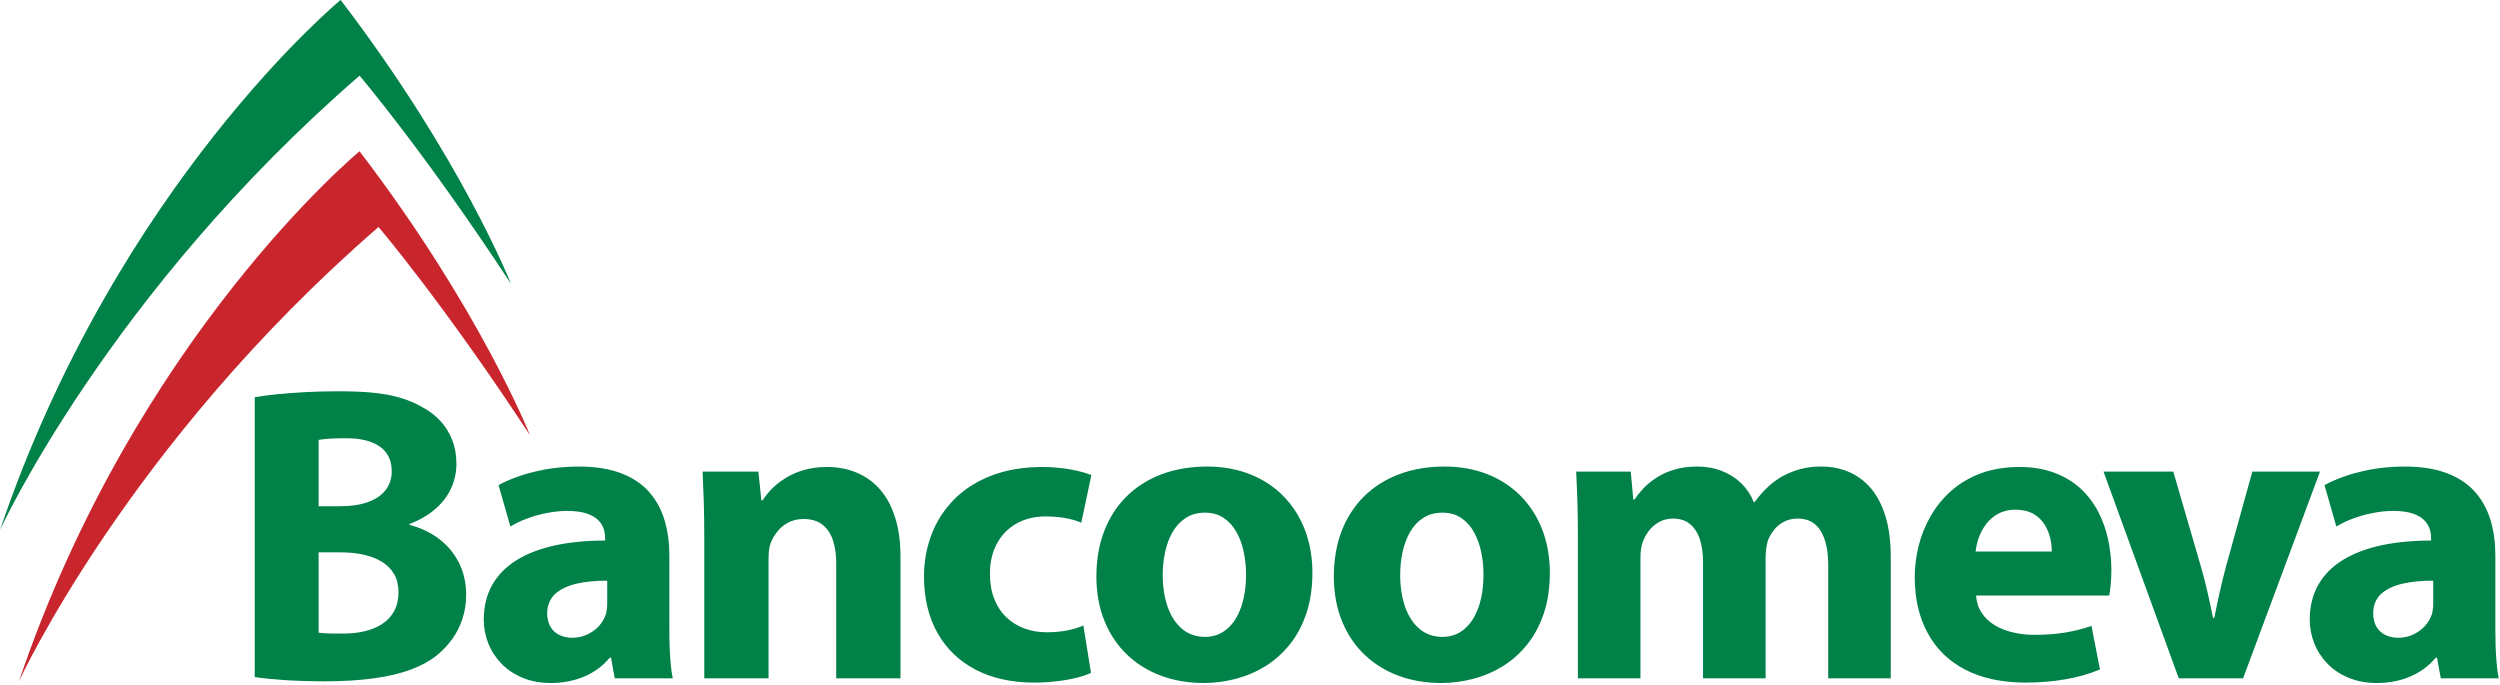 <?xml version="1.0" encoding="UTF-8" standalone="no"?>
<!DOCTYPE svg PUBLIC "-//W3C//DTD SVG 1.1//EN" "http://www.w3.org/Graphics/SVG/1.1/DTD/svg11.dtd">
<svg width="100%" height="100%" viewBox="0 0 511 140" version="1.1" xmlns="http://www.w3.org/2000/svg" xmlns:xlink="http://www.w3.org/1999/xlink" xml:space="preserve" xmlns:serif="http://www.serif.com/" style="fill-rule:evenodd;clip-rule:evenodd;stroke-linejoin:round;stroke-miterlimit:2;">
    <g transform="matrix(1,0,0,1,-332.63,-220.196)">
        <g id="Layer-1" serif:id="Layer 1" transform="matrix(1,0,0,1,288,-10)">
            <g transform="matrix(0.434,0.901,0.901,-0.434,25.398,260.802)">
                <path d="M78.351,-16.385C25.159,35.722 10.975,93.332 10.975,93.332C50.797,101.549 78.351,99.52 78.351,99.52C46.162,95.263 26.597,90.1 26.597,90.1C44.399,24.537 78.351,-16.385 78.351,-16.385" style="fill:rgb(0,129,72);fill-rule:nonzero;"/>
            </g>
            <g transform="matrix(0.434,0.901,0.901,-0.434,29.269,291.729)">
                <path d="M78.361,-16.388C25.164,35.718 10.977,93.331 10.977,93.331C50.807,101.547 78.361,99.525 78.361,99.525C46.173,95.263 26.605,90.104 26.605,90.104C44.417,24.533 78.361,-16.388 78.361,-16.388" style="fill:rgb(201,37,44);fill-rule:nonzero;"/>
            </g>
            <g transform="matrix(1,0,0,1,96.7,311.386)">
                <path d="M0,57.208C1.475,57.436 3.422,57.623 5.815,57.799C8.196,57.971 11.023,58.057 14.261,58.073C18.108,58.073 21.495,57.855 24.405,57.452C27.312,57.049 29.821,56.448 31.921,55.671C34.012,54.871 35.767,53.926 37.167,52.8C38.388,51.817 39.44,50.71 40.351,49.456C41.258,48.204 41.945,46.825 42.449,45.312C42.951,43.801 43.211,42.145 43.211,40.353C43.199,37.865 42.683,35.66 41.687,33.746C40.693,31.807 39.329,30.197 37.597,28.904C35.854,27.611 33.864,26.671 31.632,26.095L31.632,25.92C33.825,25.072 35.626,24.009 37.031,22.739C38.462,21.458 39.516,20.046 40.203,18.479C40.883,16.907 41.225,15.278 41.225,13.564C41.216,11.774 40.928,10.153 40.332,8.68C39.758,7.212 38.95,5.921 37.917,4.821C36.875,3.714 35.681,2.794 34.311,2.068C32.887,1.233 31.347,0.586 29.704,0.102C28.048,-0.385 26.193,-0.723 24.127,-0.925C22.054,-1.132 19.694,-1.21 17.029,-1.21C14.786,-1.21 12.589,-1.163 10.434,-1.044C8.268,-0.925 6.279,-0.771 4.465,-0.597C2.665,-0.405 1.183,-0.206 0,-0.002L0,57.208ZM13.057,8.723C13.563,8.641 14.248,8.549 15.145,8.479C16.049,8.425 17.217,8.385 18.668,8.385C21.666,8.385 23.97,8.957 25.572,10.093C27.183,11.23 27.99,12.919 28.002,15.118C28.002,16.567 27.603,17.827 26.811,18.892C26.001,19.98 24.821,20.802 23.24,21.397C21.666,21.991 19.71,22.282 17.375,22.294L13.057,22.294L13.057,8.723ZM13.057,31.712L17.547,31.712C19.206,31.712 20.744,31.857 22.17,32.168C23.595,32.478 24.851,32.956 25.931,33.604C27.007,34.251 27.855,35.098 28.471,36.118C29.072,37.159 29.374,38.398 29.387,39.836C29.374,41.363 29.072,42.675 28.471,43.759C27.874,44.826 27.055,45.701 26.001,46.378C24.967,47.038 23.771,47.528 22.43,47.846C21.077,48.167 19.652,48.305 18.152,48.305C17.041,48.305 16.063,48.305 15.241,48.296C14.422,48.258 13.684,48.217 13.057,48.133L13.057,31.712ZM84.749,32.489C84.764,29.967 84.462,27.611 83.841,25.4C83.223,23.189 82.196,21.25 80.788,19.57C79.366,17.891 77.475,16.567 75.084,15.622C72.706,14.674 69.771,14.18 66.254,14.167C63.687,14.18 61.345,14.387 59.221,14.79C57.118,15.197 55.281,15.682 53.695,16.26C52.112,16.832 50.81,17.409 49.835,17.977L52.256,26.438C53.188,25.852 54.285,25.316 55.551,24.844C56.806,24.365 58.157,23.971 59.585,23.692C61.027,23.396 62.462,23.242 63.923,23.242C65.533,23.252 66.845,23.43 67.853,23.773C68.876,24.124 69.653,24.581 70.208,25.125C70.75,25.691 71.123,26.283 71.325,26.934C71.526,27.562 71.627,28.179 71.611,28.773L71.611,29.296C67.865,29.296 64.464,29.627 61.428,30.274C58.387,30.938 55.78,31.928 53.609,33.249C51.434,34.589 49.746,36.269 48.579,38.301C47.414,40.324 46.821,42.713 46.812,45.455C46.812,47.151 47.126,48.78 47.744,50.325C48.353,51.864 49.26,53.25 50.422,54.461C51.606,55.681 53.032,56.629 54.717,57.335C56.402,58.043 58.316,58.402 60.463,58.418C62.984,58.418 65.291,57.971 67.363,57.091C69.427,56.213 71.165,54.918 72.565,53.234L72.818,53.234L73.597,57.466L85.442,57.466C85.266,56.673 85.137,55.753 85.036,54.67C84.936,53.591 84.862,52.427 84.804,51.158C84.764,49.906 84.749,48.611 84.749,47.266L84.749,32.489ZM72.046,42.079C72.046,42.469 72.033,42.862 71.985,43.238C71.948,43.623 71.866,43.981 71.783,44.329C71.479,45.239 71.01,46.046 70.346,46.781C69.683,47.498 68.876,48.07 67.956,48.508C67.033,48.939 66.04,49.152 64.958,49.171C63.965,49.171 63.087,48.983 62.312,48.621C61.529,48.249 60.905,47.701 60.463,46.954C60.016,46.215 59.79,45.279 59.771,44.16C59.801,42.506 60.346,41.176 61.412,40.193C62.498,39.235 63.946,38.529 65.793,38.109C67.639,37.691 69.711,37.49 72.046,37.503L72.046,42.079ZM91.887,57.466L105.02,57.466L105.02,33.099C105.02,32.478 105.053,31.889 105.108,31.325C105.17,30.746 105.279,30.246 105.456,29.805C105.766,28.985 106.218,28.197 106.82,27.465C107.412,26.711 108.148,26.095 109.039,25.62C109.934,25.147 110.988,24.899 112.192,24.888C113.776,24.899 115.063,25.288 116.041,26.052C117.021,26.817 117.728,27.884 118.185,29.249C118.637,30.614 118.864,32.217 118.851,34.047L118.851,57.466L131.987,57.466L131.987,32.489C131.974,29.381 131.596,26.689 130.831,24.4C130.085,22.104 129.03,20.196 127.665,18.699C126.311,17.208 124.706,16.085 122.868,15.35C121.038,14.611 119.033,14.255 116.866,14.255C115.091,14.274 113.492,14.505 112.079,14.931C110.655,15.362 109.398,15.94 108.335,16.626C107.253,17.327 106.333,18.06 105.584,18.848C104.837,19.626 104.245,20.377 103.812,21.081L103.553,21.081L102.947,15.206L91.54,15.206C91.631,17.104 91.714,19.166 91.784,21.397C91.843,23.633 91.887,26.052 91.887,28.69L91.887,57.466ZM169.367,46.659C168.376,47.097 167.271,47.441 166.03,47.683C164.791,47.917 163.41,48.045 161.854,48.045C160.236,48.045 158.74,47.789 157.344,47.282C155.943,46.759 154.724,46.018 153.657,45.007C152.605,44.02 151.78,42.773 151.181,41.305C150.589,39.817 150.283,38.138 150.271,36.208C150.258,33.887 150.704,31.842 151.63,30.052C152.548,28.285 153.858,26.902 155.569,25.893C157.273,24.899 159.277,24.388 161.598,24.365C163.312,24.388 164.775,24.509 165.966,24.75C167.184,24.997 168.163,25.304 168.942,25.663L171.009,15.894C170.079,15.547 169.07,15.25 167.958,15.002C166.834,14.759 165.693,14.564 164.502,14.456C163.324,14.327 162.154,14.255 160.989,14.255C157.062,14.274 153.587,14.859 150.572,16.028C147.562,17.195 145.031,18.798 142.999,20.849C140.957,22.914 139.393,25.288 138.362,28C137.32,30.706 136.791,33.615 136.791,36.725C136.814,41.147 137.739,44.983 139.557,48.204C141.382,51.43 143.964,53.909 147.306,55.671C150.646,57.424 154.589,58.309 159.17,58.334C160.857,58.334 162.447,58.246 163.923,58.057C165.422,57.886 166.761,57.658 167.958,57.354C169.156,57.067 170.134,56.715 170.929,56.34L169.367,46.659ZM194.671,14.167C191.239,14.18 188.146,14.7 185.361,15.753C182.601,16.792 180.224,18.291 178.234,20.248C176.244,22.207 174.707,24.571 173.646,27.337C172.571,30.084 172.044,33.202 172.029,36.64C172.044,40.056 172.604,43.118 173.716,45.8C174.804,48.485 176.352,50.766 178.322,52.643C180.31,54.529 182.616,55.953 185.263,56.936C187.914,57.914 190.778,58.402 193.896,58.418C196.169,58.418 198.398,58.128 200.564,57.551C202.72,56.982 204.755,56.11 206.641,54.937C208.515,53.767 210.171,52.284 211.608,50.475C213.034,48.695 214.142,46.581 214.966,44.148C215.773,41.708 216.177,38.961 216.188,35.861C216.177,32.648 215.657,29.728 214.633,27.074C213.606,24.425 212.157,22.15 210.257,20.218C208.367,18.291 206.093,16.802 203.469,15.753C200.839,14.715 197.899,14.18 194.671,14.167M194.241,23.593C195.721,23.608 197.006,23.965 198.073,24.684C199.122,25.4 200.003,26.352 200.663,27.562C201.338,28.773 201.833,30.112 202.147,31.616C202.463,33.099 202.621,34.636 202.621,36.208C202.621,38.785 202.278,41.035 201.598,42.949C200.919,44.852 199.972,46.337 198.722,47.386C197.459,48.448 195.983,48.983 194.241,48.996C192.364,48.968 190.778,48.424 189.497,47.311C188.22,46.215 187.251,44.716 186.585,42.82C185.926,40.9 185.593,38.738 185.593,36.296C185.593,34.72 185.753,33.184 186.073,31.68C186.39,30.183 186.893,28.82 187.581,27.611C188.273,26.39 189.17,25.416 190.259,24.7C191.355,23.971 192.682,23.608 194.241,23.593M243.204,14.167C239.777,14.18 236.673,14.7 233.898,15.753C231.132,16.792 228.754,18.291 226.77,20.248C224.784,22.207 223.24,24.571 222.171,27.337C221.11,30.084 220.58,33.202 220.562,36.64C220.58,40.056 221.139,43.118 222.247,45.8C223.339,48.485 224.883,50.766 226.858,52.643C228.845,54.529 231.144,55.953 233.797,56.936C236.452,57.914 239.31,58.402 242.425,58.418C244.703,58.418 246.937,58.128 249.095,57.551C251.258,56.982 253.284,56.11 255.178,54.937C257.045,53.767 258.701,52.284 260.141,50.475C261.567,48.695 262.678,46.581 263.5,44.148C264.307,41.708 264.71,38.961 264.724,35.861C264.71,32.648 264.188,29.728 263.17,27.074C262.148,24.425 260.688,22.15 258.79,20.218C256.904,18.291 254.624,16.802 252.007,15.753C249.367,14.715 246.43,14.18 243.204,14.167M242.771,23.593C244.255,23.608 245.541,23.965 246.604,24.684C247.654,25.4 248.535,26.352 249.195,27.562C249.873,28.773 250.36,30.112 250.687,31.616C250.995,33.099 251.154,34.636 251.154,36.208C251.154,38.785 250.812,41.035 250.134,42.949C249.45,44.852 248.502,46.337 247.254,47.386C245.998,48.448 244.516,48.983 242.771,48.996C240.897,48.968 239.31,48.424 238.033,47.311C236.753,46.215 235.786,44.716 235.123,42.82C234.463,40.9 234.13,38.738 234.13,36.296C234.13,34.72 234.283,33.184 234.604,31.68C234.922,30.183 235.428,28.82 236.119,27.611C236.808,26.39 237.7,25.416 238.797,24.7C239.892,23.971 241.218,23.608 242.771,23.593M270.454,57.466L283.238,57.466L283.238,32.836C283.238,32.275 283.271,31.7 283.341,31.119C283.413,30.547 283.539,29.981 283.764,29.468C284.021,28.76 284.41,28.041 284.945,27.337C285.473,26.626 286.166,26.025 286.988,25.547C287.803,25.072 288.776,24.813 289.895,24.804C291.308,24.813 292.459,25.188 293.367,25.932C294.279,26.689 294.951,27.722 295.382,29.048C295.813,30.375 296.032,31.928 296.032,33.699L296.032,57.466L308.822,57.466L308.822,32.744C308.822,32.177 308.873,31.6 308.937,30.987C309.026,30.405 309.127,29.873 309.255,29.381C309.57,28.529 310.02,27.766 310.576,27.074C311.141,26.39 311.82,25.836 312.623,25.433C313.431,25.016 314.354,24.813 315.392,24.804C317.505,24.813 319.078,25.663 320.087,27.337C321.108,29 321.631,31.394 321.615,34.476L321.615,57.466L334.401,57.466L334.401,32.576C334.386,29.408 334.031,26.662 333.325,24.34C332.603,22.021 331.61,20.116 330.33,18.604C329.029,17.104 327.533,15.987 325.809,15.259C324.075,14.531 322.192,14.167 320.146,14.167C318.607,14.167 317.159,14.354 315.836,14.715C314.516,15.077 313.276,15.597 312.107,16.244C311.066,16.845 310.09,17.583 309.185,18.443C308.265,19.314 307.396,20.302 306.572,21.435L306.4,21.435C305.798,19.943 304.933,18.662 303.825,17.583C302.717,16.507 301.403,15.659 299.882,15.077C298.371,14.475 296.682,14.18 294.823,14.167C293.036,14.18 291.44,14.399 290.057,14.831C288.654,15.259 287.447,15.822 286.429,16.507C285.384,17.184 284.51,17.909 283.792,18.695C283.07,19.469 282.475,20.196 282.034,20.912L281.774,20.912L281.253,15.206L270.099,15.206C270.194,17.104 270.282,19.166 270.353,21.397C270.409,23.633 270.454,26.052 270.454,28.69L270.454,57.466ZM379.068,40.534C379.159,40.037 379.246,39.337 379.35,38.427C379.436,37.503 379.493,36.475 379.493,35.345C379.493,33.242 379.275,31.166 378.843,29.13C378.414,27.105 377.729,25.188 376.8,23.396C375.864,21.613 374.666,20.029 373.187,18.662C371.699,17.297 369.932,16.231 367.854,15.453C365.784,14.662 363.375,14.274 360.655,14.255C357.718,14.274 355.099,14.715 352.791,15.565C350.481,16.433 348.484,17.611 346.795,19.107C345.098,20.609 343.698,22.319 342.589,24.237C341.481,26.164 340.657,28.197 340.11,30.34C339.578,32.489 339.304,34.65 339.304,36.812C339.318,41.239 340.21,45.07 341.975,48.258C343.729,51.479 346.279,53.952 349.634,55.692C352.993,57.424 357.064,58.309 361.866,58.334C364.733,58.334 367.45,58.118 370.027,57.67C372.612,57.24 374.987,56.562 377.161,55.652L375.429,46.75C373.673,47.357 371.845,47.813 369.96,48.117C368.061,48.424 365.995,48.57 363.762,48.57C362.221,48.57 360.754,48.41 359.354,48.07C357.975,47.748 356.719,47.257 355.634,46.594C354.537,45.927 353.65,45.096 352.993,44.082C352.314,43.081 351.938,41.887 351.838,40.534L379.068,40.534ZM351.746,31.539C351.838,30.666 352.046,29.728 352.382,28.741C352.73,27.766 353.22,26.833 353.87,25.967C354.518,25.088 355.342,24.388 356.318,23.834C357.314,23.289 358.489,22.995 359.876,22.977C361.373,22.995 362.612,23.299 363.596,23.861C364.56,24.437 365.322,25.172 365.87,26.063C366.401,26.943 366.789,27.884 367.004,28.845C367.225,29.824 367.324,30.716 367.312,31.539L351.746,31.539ZM377.888,15.206L393.271,57.466L406.413,57.466L422.137,15.206L408.309,15.206L402.862,34.829C402.386,36.625 401.973,38.37 401.595,40.037C401.221,41.708 400.878,43.391 400.531,45.11L400.272,45.11C399.939,43.437 399.583,41.751 399.192,40.068C398.818,38.382 398.373,36.625 397.854,34.829L392.149,15.206L377.888,15.206ZM457.98,32.489C457.998,29.967 457.692,27.611 457.075,25.4C456.452,23.189 455.428,21.25 454.018,19.57C452.594,17.891 450.706,16.567 448.321,15.622C445.937,14.674 442.997,14.18 439.485,14.167C436.923,14.18 434.572,14.387 432.458,14.79C430.355,15.197 428.509,15.682 426.93,16.26C425.34,16.832 424.043,17.409 423.062,17.977L425.483,26.438C426.423,25.852 427.517,25.316 428.78,24.844C430.04,24.365 431.392,23.971 432.813,23.692C434.259,23.396 435.698,23.242 437.153,23.242C438.765,23.252 440.075,23.43 441.084,23.773C442.105,24.124 442.884,24.581 443.425,25.125C443.979,25.691 444.351,26.283 444.556,26.934C444.754,27.562 444.857,28.179 444.841,28.773L444.841,29.296C441.099,29.296 437.703,29.627 434.658,30.274C431.618,30.938 429.018,31.928 426.841,33.249C424.665,34.589 422.977,36.269 421.81,38.301C420.645,40.324 420.055,42.713 420.04,45.455C420.04,47.151 420.363,48.78 420.975,50.325C421.58,51.864 422.485,53.25 423.656,54.461C424.838,55.681 426.263,56.629 427.954,57.335C429.634,58.043 431.551,58.402 433.694,58.418C436.218,58.418 438.519,57.971 440.595,57.091C442.656,56.213 444.399,54.918 445.797,53.234L446.053,53.234L446.834,57.466L458.67,57.466C458.5,56.673 458.368,55.753 458.271,54.67C458.167,53.591 458.097,52.427 458.035,51.158C457.998,49.906 457.98,48.611 457.98,47.266L457.98,32.489ZM445.277,42.079C445.277,42.469 445.259,42.862 445.219,43.238C445.176,43.623 445.104,43.981 445.017,44.329C444.717,45.239 444.237,46.046 443.571,46.781C442.913,47.498 442.105,48.07 441.181,48.508C440.262,48.939 439.268,49.152 438.188,49.171C437.195,49.171 436.314,48.983 435.545,48.621C434.757,48.249 434.142,47.701 433.694,46.954C433.252,46.215 433.018,45.279 433.006,44.16C433.03,42.506 433.577,41.176 434.643,40.193C435.726,39.235 437.181,38.529 439.024,38.109C440.869,37.691 442.938,37.49 445.277,37.503L445.277,42.079Z" style="fill:rgb(0,129,72);fill-rule:nonzero;"/>
            </g>
        </g>
    </g>
</svg>
